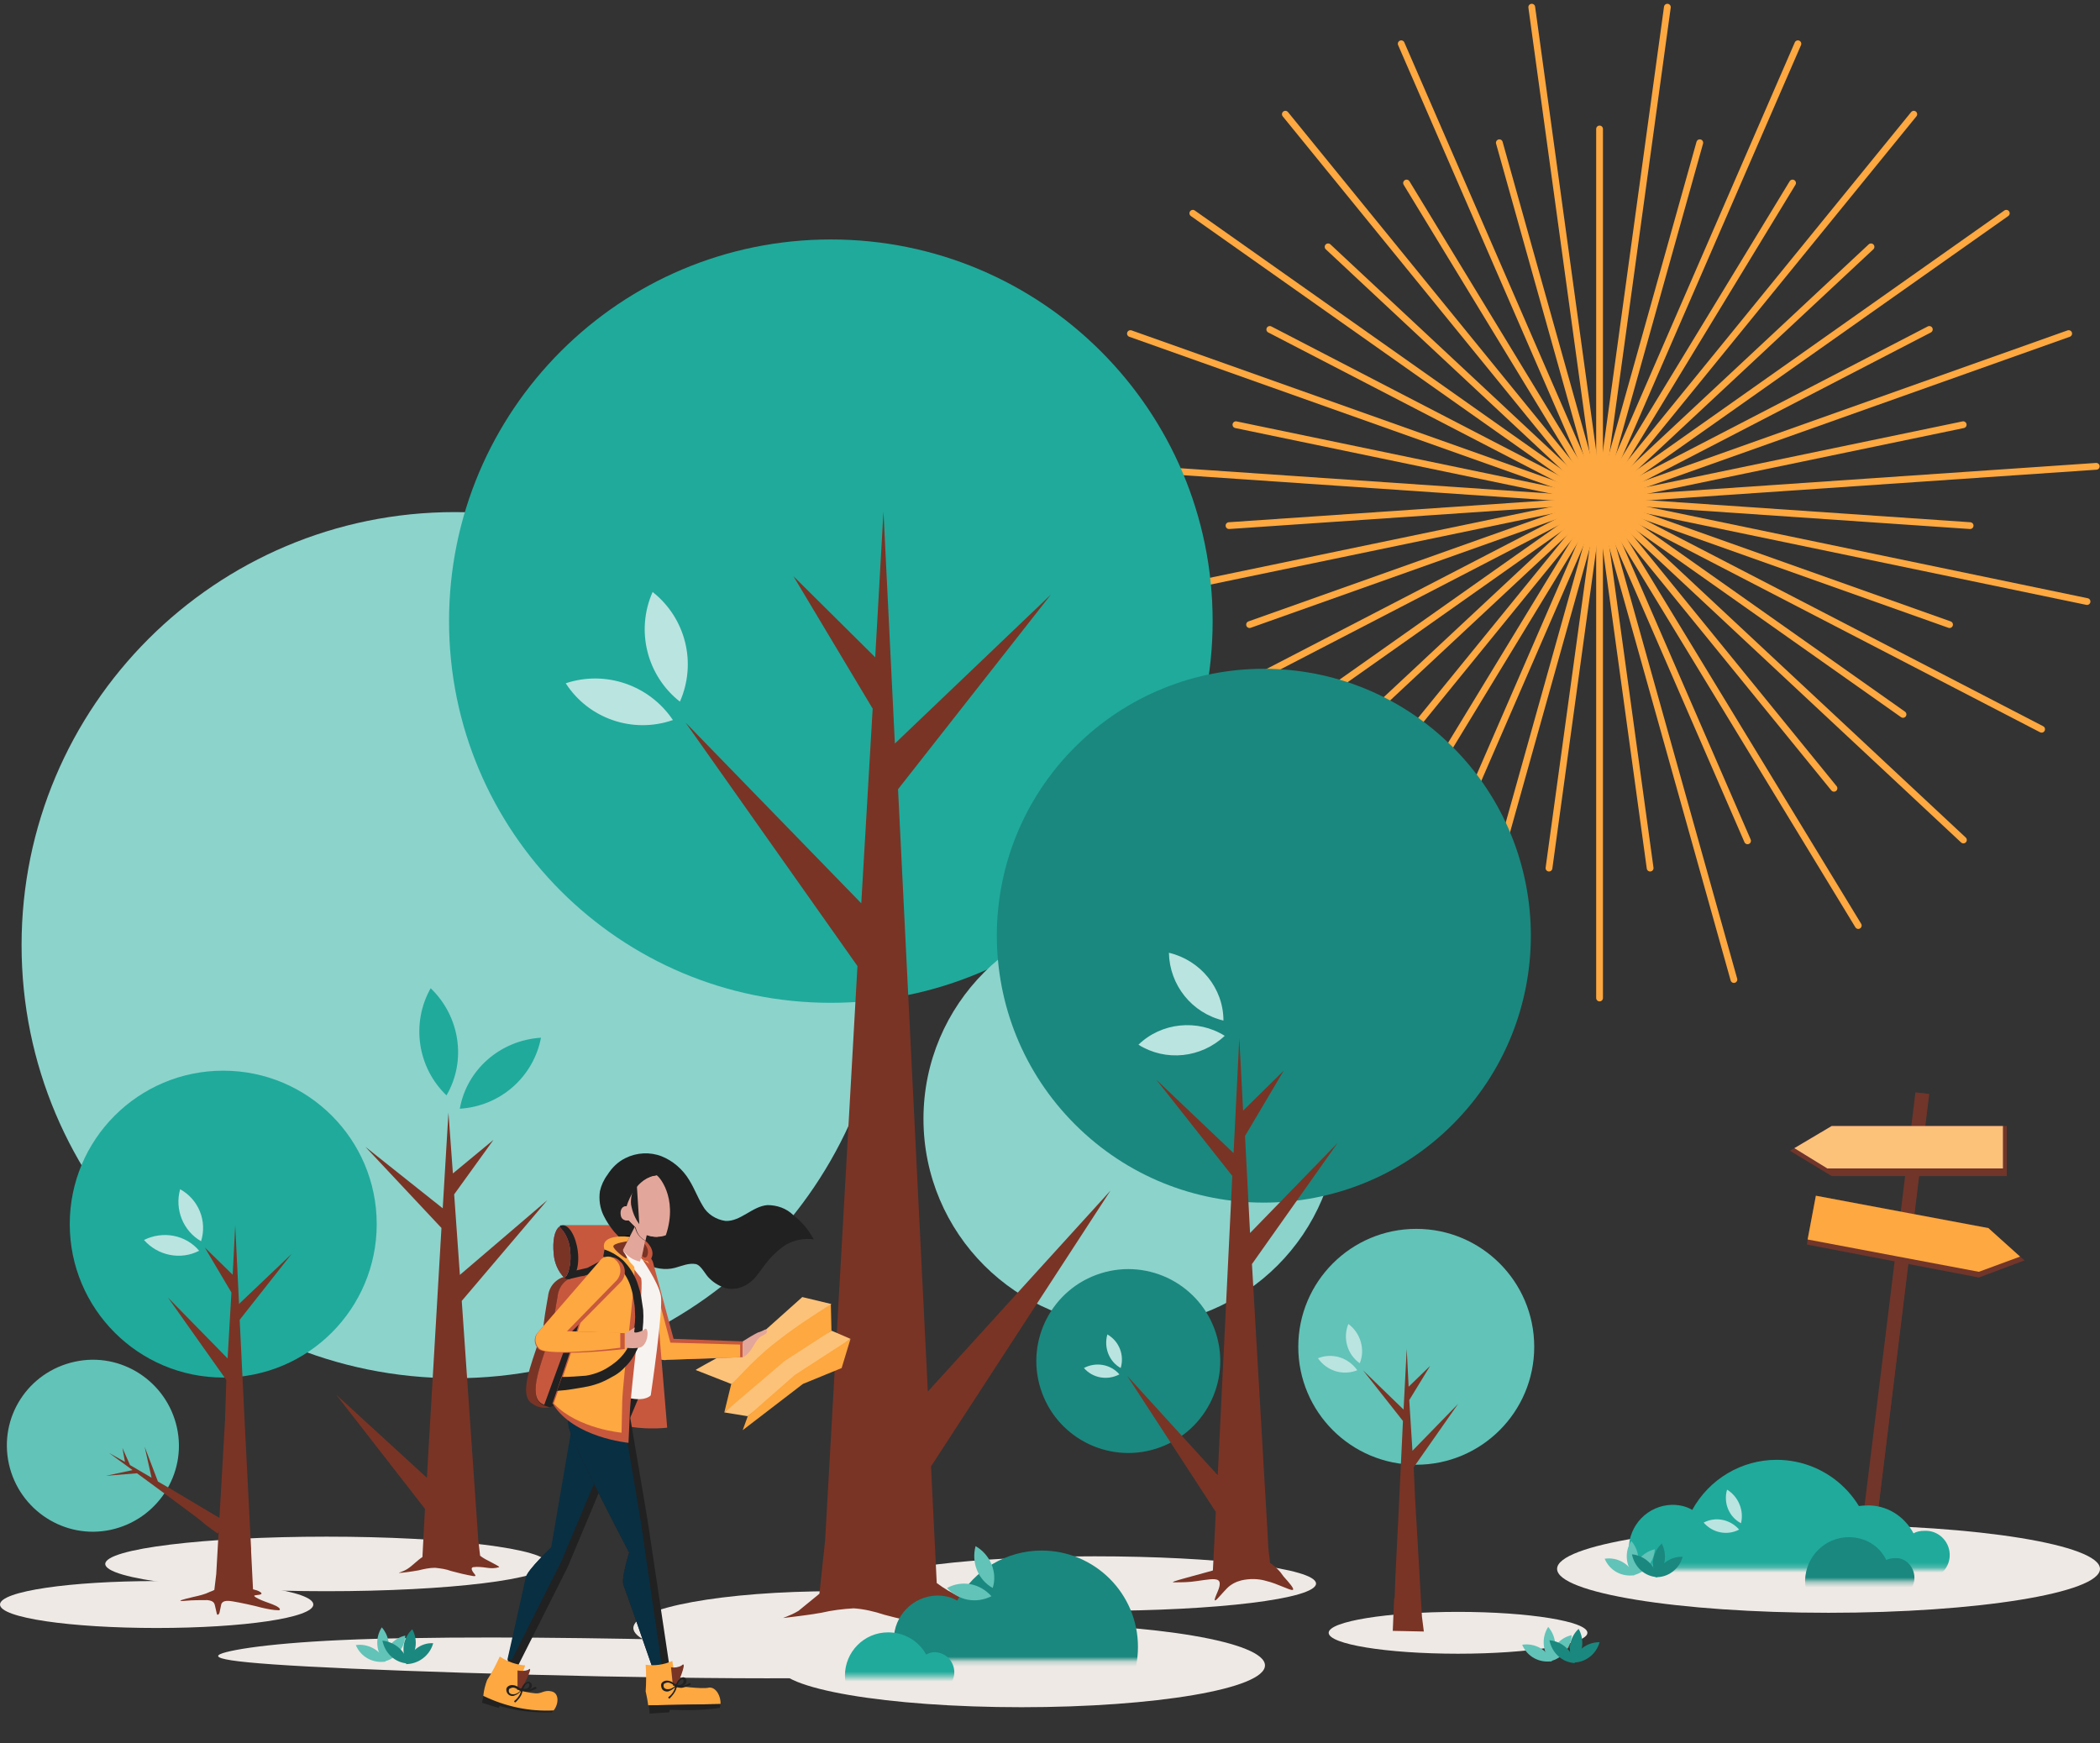 <svg width="424" height="352" viewBox="0 0 424 352" fill="none" xmlns="http://www.w3.org/2000/svg">
<rect x="0" y="0" width="424" height="352" fill="#333333" stroke="none"/>
<path d="M322.959 201.501V26.039" stroke="#FDA840" stroke-width="1.37" stroke-linecap="round" stroke-linejoin="round"/>
<path d="M295.842 197.771L343.193 28.82" stroke="#FDA840" stroke-width="1.37" stroke-linecap="round" stroke-linejoin="round"/>
<path d="M270.732 186.869L361.925 36.953" stroke="#FDA840" stroke-width="1.37" stroke-linecap="round" stroke-linejoin="round"/>
<path d="M249.494 169.599L377.766 49.84" stroke="#FDA840" stroke-width="1.37" stroke-linecap="round" stroke-linejoin="round"/>
<path d="M233.705 147.238L389.539 66.516" stroke="#FDA840" stroke-width="1.37" stroke-linecap="round" stroke-linejoin="round"/>
<path d="M224.535 121.456L396.377 85.754" stroke="#FDA840" stroke-width="1.37" stroke-linecap="round" stroke-linejoin="round"/>
<path d="M222.672 94.152L397.774 106.126" stroke="#FDA840" stroke-width="1.37" stroke-linecap="round" stroke-linejoin="round"/>
<path d="M228.242 67.352L393.623 126.111" stroke="#FDA840" stroke-width="1.37" stroke-linecap="round" stroke-linejoin="round"/>
<path d="M240.838 43.059L384.227 144.242" stroke="#FDA840" stroke-width="1.37" stroke-linecap="round" stroke-linejoin="round"/>
<path d="M259.518 23.059L370.287 159.16" stroke="#FDA840" stroke-width="1.37" stroke-linecap="round" stroke-linejoin="round"/>
<path d="M282.914 8.836L352.839 169.767" stroke="#FDA840" stroke-width="1.37" stroke-linecap="round" stroke-linejoin="round"/>
<path d="M309.268 1.449L333.169 175.274" stroke="#FDA840" stroke-width="1.37" stroke-linecap="round" stroke-linejoin="round"/>
<path d="M336.65 1.449L312.748 175.274" stroke="#FDA840" stroke-width="1.37" stroke-linecap="round" stroke-linejoin="round"/>
<path d="M363.005 8.836L293.08 169.767" stroke="#FDA840" stroke-width="1.37" stroke-linecap="round" stroke-linejoin="round"/>
<path d="M386.401 23.059L275.631 159.16" stroke="#FDA840" stroke-width="1.37" stroke-linecap="round" stroke-linejoin="round"/>
<path d="M405.08 43.059L261.691 144.242" stroke="#FDA840" stroke-width="1.37" stroke-linecap="round" stroke-linejoin="round"/>
<path d="M417.676 67.352L252.295 126.111" stroke="#FDA840" stroke-width="1.37" stroke-linecap="round" stroke-linejoin="round"/>
<path d="M423.244 94.152L248.143 106.126" stroke="#FDA840" stroke-width="1.37" stroke-linecap="round" stroke-linejoin="round"/>
<path d="M421.381 121.456L249.539 85.754" stroke="#FDA840" stroke-width="1.37" stroke-linecap="round" stroke-linejoin="round"/>
<path d="M412.211 147.238L256.377 66.516" stroke="#FDA840" stroke-width="1.37" stroke-linecap="round" stroke-linejoin="round"/>
<path d="M396.422 169.599L268.15 49.84" stroke="#FDA840" stroke-width="1.37" stroke-linecap="round" stroke-linejoin="round"/>
<path d="M375.192 186.869L283.992 36.953" stroke="#FDA840" stroke-width="1.37" stroke-linecap="round" stroke-linejoin="round"/>
<path d="M350.083 197.771L302.725 28.82" stroke="#FDA840" stroke-width="1.37" stroke-linecap="round" stroke-linejoin="round"/>
<path fill-rule="evenodd" clip-rule="evenodd" d="M369.192 325.629C399.283 325.629 424 321.6 424 316.764C424 311.927 399.283 307.898 369.192 307.898C339.102 307.898 314.385 311.927 314.385 316.764C314.385 321.6 338.83 325.629 369.192 325.629Z" fill="#EEE9E5"/>
<path d="M375.465 312.085L378.288 312.47V312.341L389.427 220.936L388.016 220.687L386.733 220.559L375.465 312.085Z" fill="#71352A"/>
<path d="M387.992 220.701L376.771 312.055L378.3 312.242L389.52 220.889L387.992 220.701Z" fill="#71352A"/>
<path d="M361.381 232.335L369.834 237.45H405.177V227.34H404.407V235.918H368.936L362.279 231.821L361.381 232.335Z" fill="#71352A"/>
<path d="M362.279 231.821L368.936 235.918H404.408V227.34H369.834L362.279 231.821Z" fill="#621866"/>
<path d="M362.279 231.821L368.936 235.918H404.408V227.34H369.834L362.279 231.821Z" fill="#FDC279"/>
<path d="M364.838 251.283L399.54 257.937L408.762 254.482L407.864 253.712L401.464 247.956L366.634 241.422L364.966 250.257L364.838 251.283Z" fill="#71352A"/>
<path d="M364.965 250.257L399.538 256.783L407.863 253.712L401.463 247.956L366.633 241.422L364.965 250.257Z" fill="#FDA840"/>
<mask id="mask0_4719_241857" style="mask-type:luminance" maskUnits="userSpaceOnUse" x="321" y="278" width="84" height="39">
<path d="M404.665 278.23H321.684V316.762H404.665V278.23Z" fill="white"/>
</mask>
<g mask="url(#mask0_4719_241857)">
<path fill-rule="evenodd" clip-rule="evenodd" d="M358.695 294.746C369.45 294.746 378.159 303.453 378.159 314.204C378.159 324.956 369.45 333.662 358.695 333.662C350.627 333.662 343.329 328.668 340.514 321.115C339.616 321.372 338.718 321.5 337.827 321.5C332.959 321.5 328.99 317.66 328.861 312.793C328.861 307.927 332.703 303.958 337.571 303.83C338.982 303.83 340.386 304.087 341.669 304.856C345.125 298.586 351.654 294.746 358.703 294.746H358.695Z" fill="#20AA9B"/>
<path fill-rule="evenodd" clip-rule="evenodd" d="M376.876 303.966C370.989 303.966 366.121 308.832 366.121 314.717C366.121 320.602 370.989 325.469 376.876 325.469C381.359 325.469 385.329 322.655 386.989 318.558C387.502 318.686 388.015 318.814 388.529 318.814C391.215 318.942 393.525 316.89 393.653 314.204C393.782 311.518 391.729 309.21 389.042 309.081H388.529C387.759 309.081 386.989 309.21 386.355 309.594C384.431 306.011 380.846 303.83 376.876 303.958V303.966Z" fill="#20AA9B"/>
</g>
<mask id="mask1_4719_241857" style="mask-type:luminance" maskUnits="userSpaceOnUse" x="339" y="291" width="60" height="29">
<path d="M398.77 291.93H339.607V319.325H398.77V291.93Z" fill="white"/>
</mask>
<g mask="url(#mask1_4719_241857)">
<path fill-rule="evenodd" clip-rule="evenodd" d="M373.291 310.363C368.423 310.363 364.581 314.332 364.453 319.07C364.453 323.936 368.423 327.777 373.163 327.905C376.876 327.905 380.076 325.604 381.359 322.269C383.404 322.91 385.714 321.756 386.355 319.711C386.997 317.667 385.842 315.358 383.797 314.717C383.412 314.588 383.027 314.588 382.642 314.588C382 314.588 381.359 314.717 380.846 314.973C379.434 312.031 376.491 310.363 373.291 310.363Z" fill="#1A887E"/>
</g>
<path fill-rule="evenodd" clip-rule="evenodd" d="M348.701 300.766C347.931 303.452 349.086 306.273 351.516 307.548C352.158 304.991 351.003 302.169 348.701 300.766Z" fill="#BAE4E0"/>
<path fill-rule="evenodd" clip-rule="evenodd" d="M351.141 308.83C348.71 310.113 345.759 309.472 343.971 307.42C346.401 306.137 349.352 306.778 351.141 308.83Z" fill="#BAE4E0"/>
<path fill-rule="evenodd" clip-rule="evenodd" d="M329.365 311.133C327.954 313.306 328.211 316.127 329.879 318.044C331.29 315.871 331.033 313.049 329.365 311.133Z" fill="#62C3B8"/>
<path fill-rule="evenodd" clip-rule="evenodd" d="M330.007 318.043C327.449 318.427 325.011 317.145 323.992 314.715C326.551 314.331 328.988 315.741 330.007 318.043Z" fill="#62C3B8"/>
<path fill-rule="evenodd" clip-rule="evenodd" d="M334.105 312.801C333.976 315.358 332.18 317.539 329.75 318.052C329.75 315.623 331.546 313.442 334.105 312.801Z" fill="#62C3B8"/>
<path fill-rule="evenodd" clip-rule="evenodd" d="M335.509 311.645C333.585 313.44 333.207 316.254 334.483 318.427C336.279 316.632 336.656 313.817 335.509 311.645Z" fill="#1A887E"/>
<path fill-rule="evenodd" clip-rule="evenodd" d="M334.619 318.43C332.06 318.302 330.007 316.386 329.494 313.82C332.053 314.077 334.105 315.993 334.619 318.43Z" fill="#1A887E"/>
<path fill-rule="evenodd" clip-rule="evenodd" d="M339.736 314.331C339.094 316.76 336.793 318.556 334.227 318.428C334.868 315.998 337.17 314.202 339.736 314.331Z" fill="#1A887E"/>
<path fill-rule="evenodd" clip-rule="evenodd" d="M313.464 330.826C314.875 331.082 316.279 331.467 317.562 331.98C318.717 332.493 319.486 333.006 319.358 333.135C319.23 333.263 318.332 333.135 317.434 332.878C316.792 332.75 316.022 332.621 315.388 332.621C315.132 332.621 314.747 332.621 314.49 332.878C314.234 333.135 313.977 333.263 313.72 333.391C313.464 333.648 313.079 333.648 312.694 333.648C312.437 333.519 312.309 333.391 312.437 333.135C312.437 332.878 312.566 332.75 312.437 332.621C312.309 332.493 312.052 332.493 311.283 332.493C310.513 332.493 309.486 332.75 308.596 333.006C307.954 333.135 307.313 333.135 306.671 333.006C306.415 332.878 306.543 332.365 307.056 332.108C307.698 331.852 308.339 331.724 308.981 331.467C309.622 331.211 310.135 330.954 310.777 330.698C311.803 330.569 312.701 330.569 313.464 330.826Z" fill="#793425"/>
<path fill-rule="evenodd" clip-rule="evenodd" d="M65.946 321.273C90.535 321.273 110.641 318.844 110.641 315.766C110.641 312.687 90.535 310.258 65.946 310.258C41.358 310.258 21.252 312.687 21.252 315.766C21.252 318.844 41.358 321.273 65.946 321.273Z" fill="#EEE9E5"/>
<path fill-rule="evenodd" clip-rule="evenodd" d="M206.234 344.694C233.283 344.694 255.404 340.967 255.404 336.251C255.404 331.536 233.283 327.809 206.234 327.809C179.185 327.809 157.064 331.536 157.064 336.251C157.064 340.967 179.185 344.694 206.234 344.694Z" fill="#EEE9E5"/>
<path d="M91.82 278.268C140.125 278.268 179.284 239.122 179.284 190.831C179.284 142.541 140.125 103.395 91.82 103.395C43.514 103.395 4.355 142.541 4.355 190.831C4.355 239.122 43.514 278.268 91.82 278.268Z" fill="#8CD3CC"/>
<path fill-rule="evenodd" clip-rule="evenodd" d="M96.551 310.78L96.936 314.107C97.577 314.62 98.347 315.005 99.109 315.389C100.007 315.902 100.905 316.287 100.777 316.416C100.007 316.672 99.109 316.672 98.347 316.544C97.449 316.416 96.422 316.287 95.532 316.416C95.019 316.544 95.275 317.057 95.532 317.442C95.788 317.826 96.43 318.339 95.532 318.211C93.992 317.955 92.46 317.57 91.049 317.185C90.022 316.8 89.003 316.672 87.849 316.544C86.694 316.544 85.547 316.8 84.52 317.057C83.109 317.313 81.192 317.57 80.679 317.57C80.166 317.57 81.192 317.442 82.219 316.8C83.245 316.159 84.143 315.133 85.29 314.371L85.803 304.638L67.879 281.596L86.188 298.368L89.132 247.931L73.766 231.544L89.388 243.963L90.543 224.633L91.441 236.923L99.637 230.141L91.698 241.148L92.853 257.408L110.52 242.303L93.23 262.659L96.558 310.795L96.551 310.78Z" fill="#793425"/>
<path d="M167.751 202.473C210.325 202.473 244.838 167.971 244.838 125.41C244.838 82.85 210.325 48.348 167.751 48.348C125.177 48.348 90.664 82.85 90.664 125.41C90.664 167.971 125.177 202.473 167.751 202.473Z" fill="#20AA9B"/>
<path d="M45.073 278.134C62.187 278.134 76.061 264.264 76.061 247.155C76.061 230.046 62.187 216.176 45.073 216.176C27.958 216.176 14.084 230.046 14.084 247.155C14.084 264.264 27.958 278.134 45.073 278.134Z" fill="#20AA9B"/>
<path fill-rule="evenodd" clip-rule="evenodd" d="M36.37 240.113C35.215 244.21 37.011 248.563 40.596 250.608C41.879 246.511 40.083 242.158 36.37 240.113Z" fill="#BAE4E0"/>
<path fill-rule="evenodd" clip-rule="evenodd" d="M40.212 252.534C36.499 254.458 31.887 253.56 29.072 250.361C32.914 248.437 37.525 249.335 40.212 252.534Z" fill="#BAE4E0"/>
<path d="M228.325 267.764C251.45 267.764 270.197 249.023 270.197 225.906C270.197 202.788 251.45 184.047 228.325 184.047C205.2 184.047 186.453 202.788 186.453 225.906C186.453 249.023 205.2 267.764 228.325 267.764Z" fill="#8CD3CC"/>
<path fill-rule="evenodd" clip-rule="evenodd" d="M221.019 325.242C245.607 325.242 265.713 322.813 265.713 319.734C265.713 316.656 245.607 314.227 221.019 314.227C196.43 314.227 176.324 316.656 176.324 319.734C176.324 322.813 196.302 325.242 221.019 325.242Z" fill="#EEE9E5"/>
<path fill-rule="evenodd" clip-rule="evenodd" d="M168.558 336.122C190.943 336.122 209.237 332.794 209.237 328.698C209.237 324.601 190.943 321.273 168.558 321.273C146.173 321.273 127.879 324.601 127.879 328.698C127.879 332.794 146.173 336.122 168.558 336.122Z" fill="#EEE9E5"/>
<path fill-rule="evenodd" clip-rule="evenodd" d="M131.766 119.523C128.309 127.332 130.611 136.424 137.275 141.667C140.732 133.859 138.43 124.767 131.766 119.523Z" fill="#BAE4E0"/>
<path fill-rule="evenodd" clip-rule="evenodd" d="M135.864 145.38C127.796 148.194 118.83 145.124 114.227 137.956C122.294 135.27 131.132 138.341 135.864 145.38Z" fill="#BAE4E0"/>
<path fill-rule="evenodd" clip-rule="evenodd" d="M82.724 330.75C103.215 330.365 132.022 330.878 152.641 331.519C173.26 332.161 185.683 332.674 191.441 334.205C197.207 335.744 196.309 338.046 171.207 338.687C146.105 339.328 96.807 338.046 70.686 336.891C44.566 335.737 41.237 334.718 45.713 333.564C50.188 332.41 62.233 331.006 82.724 330.75Z" fill="#EEE9E5"/>
<path fill-rule="evenodd" clip-rule="evenodd" d="M86.951 199.531C92.837 205.167 94.249 214.123 90.15 221.162C84.264 215.526 82.981 206.571 86.951 199.531Z" fill="#20AA9B"/>
<path fill-rule="evenodd" clip-rule="evenodd" d="M92.838 223.855C101.034 223.342 107.691 217.457 109.23 209.52C101.034 210.033 94.249 215.918 92.838 223.855Z" fill="#20AA9B"/>
<path fill-rule="evenodd" clip-rule="evenodd" d="M166.595 311.035L165.441 321.786C164.029 322.941 162.626 324.088 161.214 325.242C159.29 326.396 157.501 326.781 158.399 326.653C159.297 326.525 163.011 326.14 165.826 325.627C167.999 325.114 170.18 324.857 172.354 324.729C174.399 324.857 176.58 325.37 178.497 326.012C181.312 326.781 184.263 327.422 187.207 327.935C188.875 328.064 187.848 327.294 187.207 326.396C186.565 325.498 186.18 324.601 187.078 324.352C188.875 324.223 190.663 324.352 192.46 324.608C194.633 324.865 196.814 324.865 197.071 324.48C197.328 324.095 195.66 323.326 193.871 322.435C192.203 321.666 190.671 320.768 189.131 319.621L187.977 296.066L224.218 240.378L187.335 280.961L181.32 159.347L212.18 120.046L180.678 150.127L178.377 103.273L176.709 132.713L160.188 116.326L176.195 143.08L173.894 182.381L138.422 145.894L173.124 195.049L166.595 311.028V311.035Z" fill="#793425"/>
<path d="M233.345 292.518C243.132 289.461 248.588 279.051 245.53 269.267C242.472 259.483 232.059 254.029 222.272 257.086C212.485 260.143 207.03 270.553 210.087 280.337C213.145 290.121 223.558 295.575 233.345 292.518Z" fill="#1A887E"/>
<path d="M293.297 227.03C314.35 205.983 314.35 171.86 293.297 150.814C272.244 129.768 238.11 129.768 217.057 150.814C196.004 171.86 196.004 205.983 217.057 227.03C238.11 248.076 272.244 248.076 293.297 227.03Z" fill="#1A887E"/>
<path fill-rule="evenodd" clip-rule="evenodd" d="M256.106 312.696L256.747 318.332L244.838 318.075L245.479 305.271L227.555 277.748L245.864 297.847L248.808 237.428L233.441 217.97L249.064 232.819L250.219 209.648L250.989 224.24L259.185 216.175L251.374 229.363L252.392 248.949L270.068 230.766L252.777 255.219L256.106 312.696Z" fill="#793425"/>
<path fill-rule="evenodd" clip-rule="evenodd" d="M236.008 192.363C236.136 198.89 240.619 204.526 247.019 206.057C247.019 199.531 242.408 193.895 236.008 192.363Z" fill="#BAE4E0"/>
<path fill-rule="evenodd" clip-rule="evenodd" d="M247.276 209.137C242.537 213.618 235.367 214.388 229.857 210.932C234.469 206.451 241.767 205.681 247.276 209.137Z" fill="#BAE4E0"/>
<path fill-rule="evenodd" clip-rule="evenodd" d="M294.384 333.895C308.724 333.895 320.505 331.972 320.505 329.67C320.505 327.369 308.724 325.445 294.384 325.445C280.045 325.445 268.264 327.369 268.264 329.67C268.264 331.972 279.916 333.895 294.384 333.895Z" fill="#EEE9E5"/>
<path fill-rule="evenodd" clip-rule="evenodd" d="M248.046 316.152C245.616 316.921 241.774 317.947 239.465 318.581C237.155 319.215 236.393 319.479 237.035 319.479C238.574 319.479 240.106 319.479 241.646 319.222C243.57 318.966 245.359 318.581 246.001 319.094C246.642 319.607 246.001 321.018 245.616 321.908C245.231 322.798 245.103 323.319 245.487 323.063C245.872 322.806 246.899 321.523 247.789 320.633C248.559 319.864 249.586 319.351 250.604 319.094C252.272 318.709 254.061 318.709 255.729 319.222C257.903 319.735 260.469 321.146 260.982 321.018C261.495 320.89 260.212 319.479 259.186 318.332C258.416 317.178 257.518 316.287 256.37 315.518C255.216 315.005 254.069 314.748 252.786 314.876C251.246 315.261 249.714 315.646 248.046 316.159V316.152Z" fill="#793425"/>
<path d="M285.948 295.736C299.103 295.736 309.767 285.075 309.767 271.925C309.767 258.774 299.103 248.113 285.948 248.113C272.793 248.113 262.129 258.774 262.129 271.925C262.129 285.075 272.793 295.736 285.948 295.736Z" fill="#62C3B8"/>
<path fill-rule="evenodd" clip-rule="evenodd" d="M285.691 302.141L287.103 326.458L287.48 329.408L281.208 329.28L281.465 323.002L281.593 322.489L281.722 318.649L282.491 303.159L283.261 286.9L275.193 276.662L283.39 284.599L284.024 272.309L284.408 279.989L288.763 275.764L284.537 282.683L285.178 292.921L294.401 283.445L285.435 296.248L285.691 302.141Z" fill="#793425"/>
<path fill-rule="evenodd" clip-rule="evenodd" d="M272.242 267.312C271.088 270.127 271.986 273.454 274.544 275.25C275.699 272.435 274.673 269.108 272.242 267.312Z" fill="#BAE4E0"/>
<path fill-rule="evenodd" clip-rule="evenodd" d="M274.037 276.662C271.094 277.817 267.894 276.791 266.098 274.233C269.041 273.079 272.241 274.105 274.037 276.662Z" fill="#BAE4E0"/>
<path fill-rule="evenodd" clip-rule="evenodd" d="M223.585 269.426C222.815 272.112 223.97 274.933 226.272 276.209C227.042 273.651 226.015 270.829 223.585 269.426Z" fill="#BAE4E0"/>
<path fill-rule="evenodd" clip-rule="evenodd" d="M226.016 277.49C223.585 278.772 220.634 278.259 218.846 276.207C221.276 274.924 224.227 275.438 226.016 277.49Z" fill="#BAE4E0"/>
<mask id="mask2_4719_241857" style="mask-type:luminance" maskUnits="userSpaceOnUse" x="173" y="296" width="84" height="40">
<path d="M256.272 296.684H173.291V335.215H256.272V296.684Z" fill="white"/>
</mask>
<g mask="url(#mask2_4719_241857)">
<path fill-rule="evenodd" clip-rule="evenodd" d="M210.295 313.062C221.05 313.062 229.759 321.769 229.759 332.521C229.759 343.272 221.05 351.979 210.295 351.979C202.227 351.979 194.929 346.984 192.114 339.432C191.216 339.688 190.318 339.816 189.427 339.816C184.559 339.816 180.589 335.976 180.461 331.11C180.461 326.243 184.302 322.275 189.17 322.146C190.582 322.146 191.985 322.403 193.268 323.173C196.725 316.903 203.253 313.062 210.302 313.062H210.295Z" fill="#1A887E"/>
</g>
<mask id="mask3_4719_241857" style="mask-type:luminance" maskUnits="userSpaceOnUse" x="145" y="311" width="60" height="28">
<path d="M204.793 311.148H145.631V338.544H204.793V311.148Z" fill="white"/>
</mask>
<g mask="url(#mask3_4719_241857)">
<path fill-rule="evenodd" clip-rule="evenodd" d="M179.307 329.582C174.439 329.582 170.598 333.551 170.598 338.289C170.598 343.027 174.567 346.995 179.307 346.995C182.892 346.995 186.22 344.694 187.503 341.36C189.549 342.001 191.858 340.846 192.5 338.802C193.141 336.757 191.986 334.448 189.941 333.807C188.915 333.422 187.896 333.551 186.998 334.064C185.458 331.249 182.515 329.582 179.315 329.582H179.307Z" fill="#20AA9B"/>
</g>
<path fill-rule="evenodd" clip-rule="evenodd" d="M196.973 312.176C196.075 315.503 197.486 318.959 200.43 320.626C201.456 317.427 199.916 313.843 196.973 312.176Z" fill="#62C3B8"/>
<path fill-rule="evenodd" clip-rule="evenodd" d="M200.181 322.285C197.109 323.824 193.524 323.183 191.215 320.618C194.287 318.95 197.871 319.72 200.181 322.285Z" fill="#62C3B8"/>
<path fill-rule="evenodd" clip-rule="evenodd" d="M31.63 328.699C49.049 328.699 63.26 326.654 63.26 323.961C63.26 321.267 49.049 319.223 31.63 319.223C14.211 319.223 0 321.267 0 323.961C0 326.654 14.211 328.699 31.63 328.699Z" fill="#EEE9E5"/>
<path fill-rule="evenodd" clip-rule="evenodd" d="M77.086 328.57C75.675 330.743 75.931 333.565 77.599 335.481C79.01 333.308 78.754 330.487 77.086 328.57Z" fill="#62C3B8"/>
<path fill-rule="evenodd" clip-rule="evenodd" d="M77.857 335.48C75.298 335.865 72.861 334.582 71.842 332.153C74.272 331.768 76.838 333.179 77.857 335.48Z" fill="#62C3B8"/>
<path fill-rule="evenodd" clip-rule="evenodd" d="M81.827 330.238C81.699 332.796 79.903 334.976 77.473 335.489C77.473 333.06 79.397 330.751 81.827 330.238Z" fill="#62C3B8"/>
<path fill-rule="evenodd" clip-rule="evenodd" d="M83.238 328.953C81.313 330.749 80.936 333.563 82.211 335.736C84.007 334.069 84.513 331.254 83.238 328.953Z" fill="#1A887E"/>
<path fill-rule="evenodd" clip-rule="evenodd" d="M82.339 335.864C79.781 335.736 77.728 333.819 77.215 331.254C79.773 331.51 81.954 333.427 82.339 335.864Z" fill="#1A887E"/>
<path fill-rule="evenodd" clip-rule="evenodd" d="M87.465 331.768C86.823 334.198 84.521 335.993 81.955 335.993C82.725 333.436 84.898 331.64 87.465 331.768Z" fill="#1A887E"/>
<path fill-rule="evenodd" clip-rule="evenodd" d="M45.456 286.326L43.659 317.818L43.275 321.017C43.018 321.145 42.761 321.273 42.376 321.402C41.35 321.915 40.203 322.171 39.048 322.428C37.893 322.684 37.003 322.941 36.618 323.069C36.233 323.197 36.361 323.326 37.516 323.197C38.927 323.069 40.459 323.069 41.871 323.069C43.025 323.197 43.282 323.582 43.41 324.223C43.539 324.736 43.667 325.378 43.795 325.891C43.924 326.147 44.18 326.019 44.309 325.634C44.437 324.993 44.565 324.48 44.693 323.839C44.95 323.326 45.463 323.069 46.995 323.326C48.527 323.582 50.965 324.095 52.882 324.608C54.037 324.865 55.184 325.121 56.339 325.121C56.724 324.993 56.467 324.608 55.697 324.223C54.927 323.839 53.652 323.454 52.754 323.069C51.856 322.684 51.214 322.3 51.342 322.171C51.471 322.043 52.369 322.043 52.626 321.915C52.882 321.786 52.882 321.658 52.497 321.402C52.112 321.145 51.599 321.017 51.086 320.889L50.701 313.208V312.695L50.444 307.7L49.418 287.473L48.392 266.475L58.89 253.159L48.263 263.269L47.493 247.395L46.98 257.376L41.342 251.869L46.724 260.96L45.954 274.277L33.916 261.986L45.697 278.63L45.441 286.311L45.456 286.326Z" fill="#793425"/>
<path fill-rule="evenodd" clip-rule="evenodd" d="M15.109 274.934C24.46 272.89 33.675 278.903 35.728 288.251C37.773 297.599 31.758 306.811 22.407 308.864C13.056 310.908 3.841 304.895 1.788 295.547C-0.257 286.199 5.63 276.987 15.109 274.934C15.023 274.934 15.023 274.934 15.109 274.934Z" fill="#62C3B8"/>
<path fill-rule="evenodd" clip-rule="evenodd" d="M34.317 300.532L44.438 306.553L45.713 307.195L43.925 309.624L41.487 307.836L41.358 307.708L39.955 306.553L33.932 302.072L27.66 297.462L21.389 297.975L26.762 296.82L22.023 293.365L25.23 295.161L24.717 292.346L26.249 295.802L30.604 298.36L29.2 292.09L31.887 299.129L34.317 300.532Z" fill="#793425"/>
<path d="M121.909 254.707L121.653 255.733L118.324 266.485L112.053 283.641C111.796 283.898 111.411 284.026 111.026 284.154C109.743 284.411 108.468 284.154 107.441 283.385C104.626 281.717 107.313 275.319 108.853 270.581C108.981 270.068 109.237 269.555 109.622 269.042C109.751 266.741 110.264 263.919 110.649 261.746C110.905 259.189 113.079 257.393 115.645 257.65H116.03L121.917 254.707H121.909Z" fill="#793425"/>
<path d="M121.652 255.734L118.323 266.485L112.052 283.642C111.795 283.899 111.41 284.027 111.025 284.155C110.64 284.027 110.255 283.899 109.87 283.771L109.357 283.514C106.542 281.847 109.229 275.449 110.769 270.711C110.897 270.198 111.154 269.684 111.538 269.171C111.667 266.87 112.18 264.048 112.565 261.876C112.821 259.318 114.995 257.522 117.561 257.779H117.946L119.357 257.137L121.659 255.727L121.652 255.734Z" fill="#212121"/>
<path d="M119.093 256.887L116.15 266.491L109.878 283.648L109.365 283.392C106.55 281.724 109.237 275.326 110.776 270.588C110.905 270.075 111.161 269.562 111.546 269.049C111.675 266.748 112.188 263.926 112.573 261.753C112.829 259.195 115.003 257.4 117.569 257.656H117.954L119.108 256.887H119.093Z" fill="#C7583E"/>
<path d="M127.538 252.533L118.58 257.392L115.251 258.162L113.07 247.41H122.934L126.776 251.635L127.538 252.533Z" fill="#212121"/>
<path d="M126.778 251.635L118.582 255.989L115.253 256.758L113.457 247.41H122.936L126.778 251.635Z" fill="#C7583E"/>
<path d="M114.868 258.291C114.483 258.291 114.227 258.162 113.97 258.034C114.868 257.265 115.381 255.092 115.125 252.526C114.996 250.731 114.227 248.943 112.951 247.66C113.079 247.532 113.336 247.404 113.593 247.404C114.876 247.275 116.279 249.576 116.664 252.655C117.049 255.733 116.151 258.162 114.868 258.291Z" fill="#212121"/>
<path d="M113.969 258.034C112.686 256.752 111.924 254.964 111.796 253.168C111.539 250.61 111.924 248.43 112.95 247.66C114.233 248.943 114.996 250.731 115.124 252.527C115.381 254.956 114.867 257.265 113.969 258.034Z" fill="#873D8C"/>
<path d="M113.969 258.034C112.686 256.752 111.924 254.964 111.796 253.168C111.539 250.61 111.924 248.43 112.95 247.66C114.233 248.943 114.996 250.731 115.124 252.527C115.381 254.956 114.867 257.265 113.969 258.034Z" fill="#793425"/>
<path d="M164.294 250.225C162.369 249.968 160.452 250.353 158.784 251.251C157.373 252.149 156.097 253.295 155.071 254.578C153.916 255.861 152.641 258.162 151.23 259.06C149.818 260.086 148.158 260.47 146.49 260.086C145.335 259.701 144.188 259.06 143.29 258.162C142.392 257.392 141.622 255.476 140.475 255.219C139.063 254.963 137.66 255.604 136.248 255.989C134.324 256.502 132.15 256.117 130.482 255.219C128.943 254.321 127.667 252.918 126.897 251.251C124.724 249.84 123.056 247.795 121.901 245.486C121.131 243.947 120.875 242.159 121.131 240.492C121.388 239.337 121.901 238.191 122.671 237.165C123.569 235.754 124.716 234.607 126.256 233.837C128.558 232.683 131.252 232.555 133.554 233.452C135.856 234.35 137.909 236.138 139.192 238.319C140.218 239.986 140.86 241.774 141.879 243.442C142.777 245.109 144.565 246.256 146.49 246.513C149.562 246.641 151.871 243.57 154.943 243.314C156.867 243.314 158.784 243.955 160.196 245.358C161.863 246.641 163.267 248.301 164.294 250.225Z" fill="#212121"/>
<path d="M146.24 285.173L147.644 279.416L155.712 270.581L167.75 263.285L167.878 268.665L146.24 285.173Z" fill="#FDA840"/>
<path d="M154.687 268.409L161.985 261.883L167.872 263.294C163.902 265.723 160.06 268.288 156.347 271.231C151.607 274.943 148.151 279.296 147.638 279.425L140.468 276.61C140.339 276.482 153.019 269.828 154.679 268.417L154.687 268.409Z" fill="#FDC279"/>
<path d="M171.719 270.324L167.878 268.664L158.399 274.806L146.24 285.172L150.972 285.942L171.719 270.324Z" fill="#FDC279"/>
<path d="M149.955 288.756L150.974 285.942L160.453 277.62L171.721 270.324L169.932 276.217L162.121 279.416L149.955 288.756Z" fill="#FDA840"/>
<path d="M149.953 270.836V274.035H149.44L142.399 274.292L134.716 274.548C133.561 274.805 132.414 274.163 132.029 273.137L126.648 256.75C126.52 256.493 126.52 256.237 126.52 255.852C126.52 255.211 126.648 254.698 127.033 254.185C127.931 252.902 129.591 252.645 130.874 253.543C131.387 253.928 131.772 254.441 131.901 255.082L135.999 270.315L149.953 270.828V270.836Z" fill="#C7583E"/>
<path d="M149.44 271.48V274.038L142.399 274.295L134.716 274.551C133.561 274.808 132.414 274.166 132.029 273.14L126.648 256.753C126.52 256.496 126.52 256.24 126.52 255.855C126.52 255.214 126.648 254.701 127.033 254.188C127.289 254.059 127.546 253.931 127.803 253.803C129.214 253.29 130.746 254.059 131.259 255.598V255.727L135.357 271.088L149.44 271.473V271.48Z" fill="#FDA840"/>
<path d="M125.751 252.535C125.751 252.535 130.619 254.331 132.023 255.991L134.709 288.252C134.709 288.252 121.132 290.048 115.887 281.47L125.743 252.535H125.751Z" fill="#C7583E"/>
<path d="M126.905 253.301C127.931 253.301 128.83 252.403 128.83 251.377C128.83 250.351 127.931 249.453 126.905 249.453C125.879 249.453 124.98 250.351 124.98 251.377C124.98 252.403 125.879 253.301 126.905 253.301Z" fill="black"/>
<path d="M129.464 280.947L114.611 316.408L104.626 336.251H102.324L102.581 334.968C103.479 331.128 106.037 319.479 106.294 318.324C106.551 316.914 111.419 312.311 111.419 312.311L116.8 280.947C122.686 277.748 126.407 278.775 128.196 279.921C128.581 280.178 129.094 280.563 129.479 280.947H129.464Z" fill="#212121"/>
<path d="M128.181 279.929L113.328 315.261L103.343 335.104H102.445C103.343 331.264 105.902 319.615 106.159 318.46C106.415 317.05 111.283 312.447 111.283 312.447L116.664 281.083C122.679 277.756 126.4 278.782 128.189 279.929H128.181Z" fill="#092F42"/>
<path d="M135.223 336.894L132.407 338.689L132.151 337.92C130.996 334.593 126.385 321.276 125.879 320.001C125.373 318.726 127.034 313.475 127.034 313.475C127.034 313.475 115.894 292.349 114.868 288.252C114.355 285.695 114.996 283.001 116.664 280.956L116.792 280.828L126.528 281.982L130.755 306.948L135.238 336.901L135.223 336.894Z" fill="#212121"/>
<path d="M133.69 336.89L132.151 337.917C130.996 334.589 126.385 321.273 125.879 319.998C125.373 318.722 127.034 313.471 127.034 313.471C127.034 313.471 115.894 292.346 114.868 288.249C114.355 285.691 114.996 282.998 116.664 280.953L125.117 281.979L129.343 306.945L133.698 336.898L133.69 336.89Z" fill="#092F42"/>
<path d="M125.75 252.535C127.033 252.792 128.308 253.305 129.463 253.946C129.463 253.946 132.92 258.812 133.433 261.627C133.946 264.441 131.388 281.726 131.388 281.726C131.388 281.726 130.489 282.88 127.546 282.367C124.603 281.854 116.021 279.553 116.021 279.553L125.757 252.543L125.75 252.535Z" fill="#F7F3F0"/>
<path d="M127.154 285.427L126.897 291.312C126.897 291.312 115.886 290.286 111.66 283.503L111.531 283.375C111.531 283.375 116.527 269.296 117.675 264.302C118.829 259.307 122.158 253.678 125.358 252.652H125.614L127.66 255.723L127.788 255.98C128.301 256.621 128.814 257.262 129.327 257.904C130.354 258.417 127.403 279.535 127.154 285.427Z" fill="#C7583E"/>
<path d="M125.623 283.382L125.495 289.267C125.495 289.267 116.785 288.498 111.917 283.503L111.789 283.375C111.789 283.375 116.785 269.296 117.932 264.302C119.087 259.307 122.415 253.678 125.615 252.652C126.257 253.678 127.027 254.697 127.917 255.595C127.917 255.595 127.917 255.723 128.046 255.723C128.559 257.768 125.744 277.739 125.615 283.375L125.623 283.382Z" fill="#FDA840"/>
<path d="M122.038 252.277H122.294L122.551 252.406C122.807 252.534 122.936 252.534 123.192 252.662C123.577 252.79 123.962 253.047 124.347 253.303C125.117 253.816 125.758 254.33 126.271 254.971C127.426 256.253 128.317 257.785 128.83 259.452C129.087 260.222 129.343 261.12 129.471 261.882C129.6 262.78 129.728 263.549 129.856 264.44C129.985 266.107 129.856 267.895 129.6 269.563C129.471 270.46 129.087 271.358 128.83 272.12C128.445 272.89 128.06 273.659 127.547 274.421C127.034 275.183 126.392 275.832 125.751 276.466C125.109 277.1 124.339 277.62 123.577 278.005C122.038 278.903 120.505 279.544 118.709 279.929C116.664 280.314 114.483 280.699 112.438 280.827L113.464 278.013C115.132 278.013 116.664 277.884 118.332 277.756C119.871 277.5 121.275 276.987 122.558 276.217C123.841 275.447 124.988 274.55 125.887 273.403C126.4 272.762 126.785 272.12 127.041 271.479C127.426 270.838 127.683 270.068 127.811 269.306C128.196 267.767 128.324 266.235 128.196 264.696C128.196 263.927 128.068 263.157 127.939 262.395C127.811 261.625 127.683 260.856 127.426 260.094C127.041 258.683 126.271 257.28 125.253 256.125C124.483 255.227 123.585 254.586 122.566 254.081L122.053 253.824L121.796 253.696L122.053 252.285L122.038 252.277Z" fill="#212121"/>
<path d="M115.502 268.793L126.129 269.178V272.377C126.129 272.377 119.472 273.146 114.348 273.146H113.834C111.276 273.146 109.223 272.89 108.71 272.377C107.812 271.479 107.683 270.075 108.582 269.049L120.876 254.842C121.389 254.329 121.902 253.945 122.672 253.816H123.185C123.955 253.816 124.597 254.073 125.11 254.586C126.393 255.612 126.521 257.528 125.367 258.811L125.238 258.939L115.502 268.793Z" fill="#C7583E"/>
<path d="M125.237 269.042V272.112C121.524 272.625 117.811 272.882 114.097 273.01C111.539 273.01 109.358 272.882 108.845 272.241C107.947 271.343 107.818 269.939 108.716 268.913L121.011 254.706C121.524 253.809 122.679 253.424 123.697 253.937C123.954 254.065 124.082 254.193 124.211 254.322C125.494 255.348 125.622 257.264 124.467 258.547L124.339 258.675L114.482 268.785L125.237 269.042Z" fill="#FDA840"/>
<path d="M126.264 269.17L128.188 268.016C128.188 268.016 128.06 268.529 128.06 268.913C128.06 269.298 129.728 268.785 130.105 268.4C130.483 268.016 130.747 268.529 130.747 269.298C130.747 270.068 130.362 271.856 129.079 272.112C128.181 272.241 127.283 272.241 126.392 272.112L126.264 269.17Z" fill="#E3A69A"/>
<path d="M149.955 270.835C150.981 270.194 152 269.553 153.027 269.04C153.54 268.911 154.053 268.655 154.566 268.398C154.566 268.398 155.593 268.911 153.925 269.681C152.257 270.451 152 273.137 149.955 274.034V270.835Z" fill="#E3A69A"/>
<path d="M122.037 252.275C121.011 248.948 127.162 249.718 127.162 249.718L125.622 252.532C126.136 253.173 126.649 253.814 127.034 254.576C127.034 255.09 126.136 254.705 126.136 254.705C124.981 253.679 123.577 252.781 122.037 252.275Z" fill="#FDA840"/>
<path d="M126.777 250.609C126.777 250.609 123.834 250.994 123.834 251.635C123.834 252.277 126.264 254.193 126.521 254.065C126.777 253.936 125.751 252.526 125.751 252.526C125.751 252.526 126.008 252.269 126.777 250.602V250.609Z" fill="#793425"/>
<path d="M131.509 254.064C131.381 254.448 130.868 254.705 130.355 254.577L129.585 254.192L129.328 253.807L129.456 253.551L129.97 251.121L130.098 250.352C130.483 250.608 132.4 252.275 131.509 254.064Z" fill="#C7583E"/>
<path d="M130.618 253.679C130.233 254.192 129.72 253.679 129.592 253.551L130.105 251.121C130.875 251.891 131.003 252.917 130.618 253.679Z" fill="#793425"/>
<path d="M130.618 249.205L130.362 250.36V250.488C129.207 249.975 128.565 248.949 128.316 247.674L128.445 247.289L130.618 249.213V249.205Z" fill="#E3A69A"/>
<path d="M130.233 250.482L130.105 251.252L129.592 253.681L129.463 253.938L129.207 254.707C127.795 254.451 126.52 253.553 125.75 252.406L128.18 247.668C128.437 248.951 129.207 249.969 130.225 250.482H130.233Z" fill="#E3A69A"/>
<path d="M134.461 249.333C134.461 249.462 133.563 249.718 132.536 249.718C131.125 249.718 129.85 249.205 128.823 248.307L126.899 246.383C126.899 246.383 125.616 246.64 125.359 245.485C125.102 244.331 125.616 243.441 126.514 243.561C126.514 243.561 127.925 238.31 132.023 237.42C132.151 237.42 132.28 237.42 132.536 237.292C132.793 237.163 137.019 241.645 134.461 249.326V249.333Z" fill="#E3A69A"/>
<path d="M134.075 249.335C134.075 249.463 133.433 249.592 132.663 249.72C131.252 249.72 129.977 249.207 128.95 248.309L127.026 246.385C127.026 246.385 125.743 246.642 125.486 245.487C125.229 244.333 125.743 243.443 126.641 243.563C126.641 243.563 128.052 238.312 132.15 237.422C132.663 238.063 136.377 242.288 134.075 249.328V249.335Z" fill="#E3A69A"/>
<path d="M128.565 239.09C127.667 240.244 127.282 241.776 127.411 243.187C127.667 244.598 128.181 246.001 129.079 247.155" fill="#212121"/>
<path d="M111.788 345.343L111.403 345.728C107.818 345.856 104.362 345.472 100.905 344.445L100.649 344.83L97.32 343.804L97.577 342.522V342.137C102.06 344.566 106.928 345.592 111.788 345.336V345.343Z" fill="#212121"/>
<path d="M111.787 345.341C106.92 345.597 102.052 344.571 97.576 342.398C97.704 341.244 97.961 340.225 98.346 339.199C99.372 337.66 100.142 336.128 100.904 334.461C102.444 335.487 104.233 336.128 106.029 336.257L104.361 341.123C105.516 341.508 106.791 341.764 108.074 341.893C109.357 342.021 109.871 341.123 111.403 341.508C112.942 341.893 112.814 344.066 111.787 345.348V345.341Z" fill="#FDA840"/>
<path d="M104.49 340.989V337.277C105.26 337.405 106.03 337.405 106.664 337.149L106.792 337.021C107.818 336.379 105.252 341.117 105.252 341.117L104.482 340.989H104.49Z" fill="#793425"/>
<path d="M105.26 341.116C104.747 340.603 104.105 340.218 103.335 340.218C103.079 340.218 102.694 340.347 102.437 340.603C102.181 340.86 102.181 341.244 102.309 341.629C102.565 342.271 103.207 342.527 103.72 342.399C104.49 342.142 105.003 341.758 105.26 341.116C105.388 341.116 105.388 340.988 105.388 340.86H105.132C105.003 340.988 105.003 341.116 105.003 341.373C105.003 341.501 105.132 341.501 105.26 341.501H105.388C105.516 341.373 105.516 341.244 105.516 341.116C105.516 340.988 105.388 340.86 105.388 340.86H105.26C105.132 340.988 105.003 341.116 105.132 341.373C105.132 341.501 105.26 341.501 105.388 341.501L105.516 341.373C105.645 340.988 105.773 340.731 105.901 340.475C106.03 340.218 106.415 339.834 106.671 339.834C106.928 339.834 106.928 340.347 106.799 340.603C106.543 340.86 106.286 340.988 105.901 340.988C105.645 340.988 105.388 340.988 105.26 341.245C105.26 341.373 105.132 341.501 105.132 341.629C105.132 341.758 105.003 341.886 105.003 342.014C104.747 342.527 104.362 343.04 103.849 343.425C103.72 343.553 103.977 343.81 104.105 343.681C104.618 343.168 105.132 342.655 105.388 341.886C105.388 341.758 105.516 341.373 105.645 341.373H106.158C106.543 341.244 106.928 341.116 107.184 340.86C107.441 340.603 107.441 340.218 107.313 339.962C107.184 339.705 106.799 339.449 106.543 339.577C106.158 339.705 105.901 339.962 105.645 340.218C105.388 340.603 105.26 340.988 105.132 341.373H105.516V341.501L105.26 341.373V341.501L105.516 341.629V341.501L105.26 341.116C104.875 341.629 104.49 341.886 104.105 342.014C103.72 342.142 103.079 342.142 102.822 341.758C102.694 341.501 102.694 341.245 102.822 340.988C103.079 340.86 103.335 340.731 103.592 340.731C103.849 340.731 104.105 340.86 104.362 340.988C104.618 341.116 104.875 341.244 105.003 341.373C105.132 341.501 105.516 341.373 105.388 341.245L105.26 341.116Z" fill="#212121"/>
<path d="M105.388 341.374C105.901 341.502 106.414 341.63 106.799 341.502C107.313 341.374 107.698 341.245 108.211 340.989C108.467 340.86 108.211 340.476 107.954 340.604C107.569 340.86 107.184 340.989 106.799 341.117C106.414 341.117 105.901 341.117 105.516 340.989C105.388 340.989 105.26 340.989 105.26 341.117C105.26 341.245 105.26 341.374 105.388 341.374Z" fill="#212121"/>
<path d="M145.471 344.058L130.875 344.315C130.746 343.289 130.49 342.014 130.361 341.501C130.49 339.705 130.49 337.917 130.361 336.121C132.158 336.378 134.075 336.121 135.742 335.352L136.512 340.346C136.512 340.346 141.765 341.116 143.169 340.731C144.58 340.603 145.599 342.527 145.471 344.058Z" fill="#FDA840"/>
<path d="M135.863 340.348L135.479 336.636C136.248 336.765 137.018 336.636 137.652 336.252L137.78 336.123C138.807 335.482 136.626 340.477 136.626 340.477L135.856 340.348H135.863Z" fill="#793425"/>
<path d="M145.472 344.059C145.472 344.315 145.344 344.572 145.344 344.828C142.015 345.341 138.559 345.341 135.23 345.213L135.102 345.726L131.132 345.983V345.341C131.132 345.085 131.004 344.828 131.004 344.443V344.315L145.472 344.059Z" fill="#212121"/>
<path d="M136.506 340.218C135.993 339.705 135.351 339.32 134.581 339.32C134.325 339.32 133.94 339.448 133.683 339.705C133.427 339.961 133.427 340.346 133.555 340.731C133.683 341.372 134.453 341.629 134.966 341.5C135.608 341.244 136.249 340.859 136.506 340.218C136.634 340.218 136.634 340.09 136.634 339.961H136.378C136.249 340.09 136.249 340.218 136.249 340.474C136.249 340.603 136.378 340.603 136.506 340.603H136.634C136.763 340.474 136.763 340.346 136.763 340.218C136.763 340.09 136.634 339.961 136.506 340.09H136.378C136.249 340.218 136.121 340.346 136.249 340.603C136.249 340.731 136.378 340.731 136.506 340.731L136.634 340.603C136.763 340.218 136.891 339.961 137.019 339.705C137.147 339.448 137.532 339.063 137.789 339.063C138.046 339.063 138.046 339.576 137.917 339.833C137.661 340.09 137.404 340.218 137.019 340.218C136.763 340.218 136.506 340.218 136.378 340.474C136.378 340.603 136.249 340.731 136.249 340.859C136.249 340.987 136.121 341.116 136.121 341.244C135.864 341.757 135.48 342.27 134.966 342.655C134.838 342.783 135.095 343.04 135.223 342.911C135.736 342.398 136.249 341.757 136.506 341.116C136.506 340.987 136.634 340.603 136.763 340.603H137.276C137.661 340.474 138.046 340.346 138.302 340.09C138.559 339.833 138.687 339.448 138.559 339.063C138.43 338.807 138.046 338.55 137.789 338.679C137.404 338.807 137.147 339.063 136.891 339.32C136.634 339.705 136.506 340.09 136.378 340.474H136.763V340.603L136.506 340.218L136.378 340.346L136.634 340.474V340.346L136.506 340.218C136.121 340.603 135.736 340.859 135.351 340.987C134.966 341.116 134.325 341.116 134.068 340.731C133.94 340.474 133.94 340.218 134.068 339.961C134.325 339.833 134.581 339.705 134.838 339.705C135.095 339.705 135.351 339.833 135.608 339.961C135.864 340.09 136.121 340.218 136.249 340.474C136.378 340.731 136.634 340.474 136.506 340.218Z" fill="#212121"/>
<path d="M136.506 340.606C137.019 340.734 137.532 340.862 137.917 340.734C138.43 340.605 138.815 340.477 139.329 340.221C139.457 340.221 139.457 340.092 139.457 339.964C139.457 339.836 139.329 339.836 139.2 339.836C138.815 340.092 138.43 340.221 138.045 340.349C137.661 340.349 137.147 340.349 136.762 340.221C136.634 340.221 136.506 340.221 136.506 340.349C136.506 340.477 136.506 340.606 136.506 340.606Z" fill="#212121"/>
<path fill-rule="evenodd" clip-rule="evenodd" d="M312.588 328.484C311.177 330.657 311.433 333.479 313.101 335.395C314.512 333.223 314.256 330.401 312.588 328.484Z" fill="#62C3B8"/>
<path fill-rule="evenodd" clip-rule="evenodd" d="M313.351 335.406C310.793 335.791 308.355 334.509 307.336 332.079C309.766 331.694 312.332 332.977 313.351 335.406Z" fill="#62C3B8"/>
<path fill-rule="evenodd" clip-rule="evenodd" d="M317.322 330.152C317.193 332.71 315.397 334.89 312.967 335.404C313.095 332.846 314.891 330.665 317.322 330.152Z" fill="#62C3B8"/>
<path fill-rule="evenodd" clip-rule="evenodd" d="M318.732 328.871C316.807 330.667 316.43 333.481 317.705 335.654C319.63 333.986 320.007 331.172 318.732 328.871Z" fill="#1A887E"/>
<path fill-rule="evenodd" clip-rule="evenodd" d="M317.962 335.782C315.404 335.653 313.351 333.737 312.838 331.172C315.396 331.428 317.449 333.217 317.962 335.782Z" fill="#1A887E"/>
<path fill-rule="evenodd" clip-rule="evenodd" d="M322.959 331.566C322.317 333.996 320.015 335.792 317.449 335.663C318.219 333.234 320.393 331.566 322.959 331.566Z" fill="#1A887E"/>
</svg>
